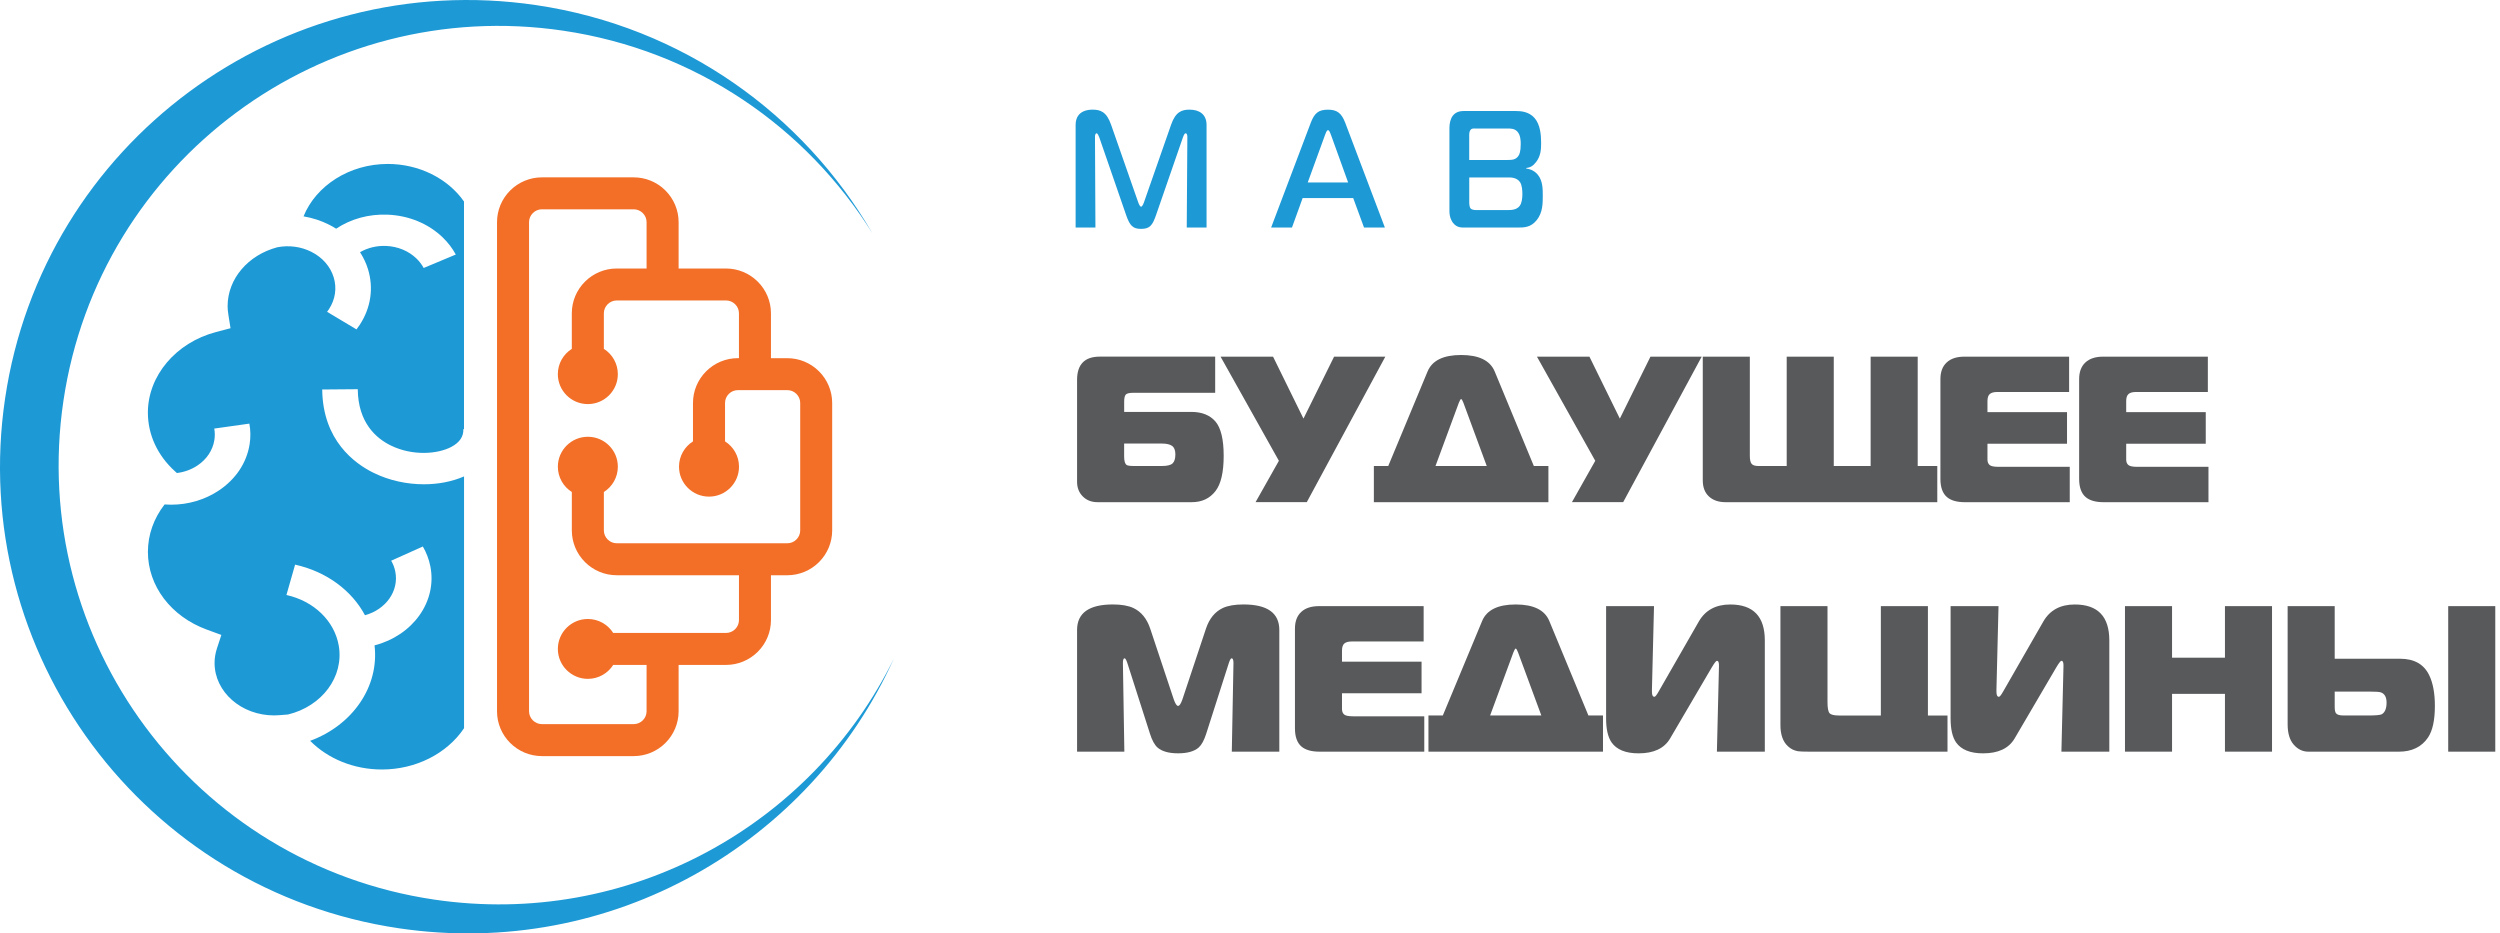 <svg width="209" height="78" viewBox="0 0 209 78" fill="none" xmlns="http://www.w3.org/2000/svg">
<g clip-path="url(#clip0_308_319)">
<path d="M102.3 38.106C102.3 39.474 102.075 40.453 101.622 41.043C101.146 41.667 100.484 41.982 99.638 41.982H91.75C91.25 41.982 90.841 41.822 90.523 41.503C90.203 41.184 90.043 40.776 90.043 40.278V31.761C90.043 30.465 90.676 29.814 91.941 29.814H101.589V32.838H94.728C94.392 32.838 94.183 32.894 94.102 33.003C94.022 33.114 93.981 33.302 93.981 33.567V34.436H99.606C100.476 34.436 101.144 34.703 101.609 35.235C102.068 35.773 102.3 36.729 102.3 38.106ZM98.261 37.985C98.261 37.649 98.17 37.414 97.992 37.281C97.812 37.149 97.524 37.081 97.13 37.081H93.978V38.158C93.978 38.541 94.047 38.778 94.187 38.871C94.267 38.929 94.476 38.958 94.813 38.958H97.129C97.57 38.958 97.869 38.886 98.026 38.741C98.182 38.597 98.261 38.345 98.261 37.985Z" fill="#58595B"/>
<path d="M115.813 29.816L109.247 41.981H104.964L106.915 38.523L102.039 29.816H106.427L108.97 34.995L111.53 29.816H115.813Z" fill="#58595B"/>
<path d="M129.447 41.983H114.855V38.959H116.057L119.347 31.051C119.731 30.135 120.665 29.678 122.151 29.678C123.638 29.678 124.572 30.137 124.955 31.051L128.229 38.959H129.447V41.983ZM124.292 38.958L122.342 33.675C122.261 33.466 122.197 33.362 122.15 33.362C122.103 33.362 122.039 33.466 121.958 33.675L120.007 38.958H124.292Z" fill="#58595B"/>
<path d="M142.262 29.816L135.697 41.981H131.413L133.364 38.523L128.488 29.816H132.876L135.419 34.995L137.979 29.816H142.262Z" fill="#58595B"/>
<path d="M161.959 41.983H144.267C143.674 41.983 143.208 41.824 142.865 41.504C142.522 41.185 142.352 40.737 142.352 40.157V29.816H146.286V38.106C146.286 38.43 146.335 38.654 146.435 38.775C146.534 38.896 146.722 38.958 147 38.958H149.368V29.816H153.303V38.958H156.385V29.816H160.32V38.958H161.957V41.983H161.959Z" fill="#58595B"/>
<path d="M173.031 41.983H164.255C163.606 41.983 163.112 41.844 162.776 41.566C162.404 41.254 162.219 40.743 162.219 40.036V31.694C162.219 31.091 162.392 30.627 162.741 30.303C163.089 29.979 163.582 29.816 164.22 29.816H172.978V32.771H166.953C166.686 32.771 166.485 32.826 166.352 32.935C166.219 33.046 166.152 33.246 166.152 33.535V34.456H172.803V37.098H166.152V38.419C166.152 38.615 166.209 38.766 166.327 38.87C166.443 38.974 166.692 39.027 167.076 39.027H173.031V41.983Z" fill="#58595B"/>
<path d="M184.628 41.983H175.853C175.203 41.983 174.71 41.844 174.373 41.566C174.002 41.254 173.816 40.743 173.816 40.036V31.694C173.816 31.091 173.99 30.627 174.338 30.303C174.687 29.979 175.18 29.816 175.818 29.816H184.576V32.771H178.551C178.283 32.771 178.083 32.826 177.95 32.935C177.817 33.046 177.75 33.246 177.75 33.535V34.456H184.401V37.098H177.75V38.419C177.75 38.615 177.807 38.766 177.925 38.87C178.041 38.974 178.29 39.027 178.674 39.027H184.628V41.983Z" fill="#58595B"/>
<path d="M106.949 62.838H102.979L103.118 55.434C103.118 55.166 103.066 55.034 102.962 55.034C102.893 55.034 102.81 55.178 102.718 55.469L100.838 61.343C100.665 61.888 100.454 62.271 100.212 62.491C99.84 62.815 99.266 62.978 98.488 62.978C97.711 62.978 97.135 62.815 96.765 62.491C96.521 62.271 96.312 61.888 96.139 61.343L94.259 55.469C94.166 55.18 94.086 55.034 94.015 55.034C93.922 55.034 93.875 55.166 93.875 55.434L93.996 62.838H90.043V52.67C90.043 51.246 91.041 50.532 93.039 50.532C93.747 50.532 94.316 50.631 94.745 50.827C95.407 51.14 95.876 51.714 96.156 52.548L98.123 58.457C98.251 58.829 98.372 59.013 98.488 59.013C98.605 59.013 98.726 58.829 98.854 58.457L100.821 52.548C101.1 51.713 101.57 51.14 102.231 50.827C102.661 50.631 103.235 50.532 103.955 50.532C105.951 50.532 106.951 51.244 106.951 52.67V62.838H106.949Z" fill="#58595B"/>
<path d="M119.07 62.838H110.294C109.645 62.838 109.152 62.699 108.815 62.422C108.443 62.109 108.258 61.599 108.258 60.893V52.551C108.258 51.948 108.431 51.484 108.78 51.16C109.128 50.836 109.621 50.673 110.259 50.673H119.017V53.628H112.992C112.725 53.628 112.524 53.683 112.391 53.792C112.258 53.903 112.191 54.103 112.191 54.392V55.313H118.842V57.955H112.191V59.275C112.191 59.472 112.248 59.623 112.366 59.727C112.482 59.831 112.731 59.883 113.115 59.883H119.07V62.838Z" fill="#58595B"/>
<path d="M134.01 62.839H119.418V59.815H120.62L123.91 51.906C124.294 50.991 125.228 50.534 126.714 50.534C128.2 50.534 129.134 50.992 129.518 51.906L132.791 59.815H134.01V62.839ZM128.856 59.815L126.906 54.532C126.825 54.324 126.761 54.219 126.714 54.219C126.667 54.219 126.603 54.324 126.522 54.532L124.573 59.815H128.856Z" fill="#58595B"/>
<path d="M147.539 62.839H143.533L143.706 55.696C143.718 55.395 143.659 55.244 143.533 55.244C143.464 55.244 143.312 55.44 143.08 55.835L139.615 61.745C139.127 62.568 138.25 62.98 136.986 62.98C135.907 62.98 135.151 62.672 134.722 62.059C134.421 61.619 134.27 60.952 134.27 60.06V50.675H138.275L138.102 57.644V57.836C138.102 58.115 138.171 58.252 138.31 58.252C138.379 58.252 138.496 58.108 138.659 57.817L142.02 51.96C142.565 51.011 143.442 50.535 144.649 50.535C146.576 50.535 147.539 51.538 147.539 53.542V62.839Z" fill="#58595B"/>
<path d="M162.81 62.838H151.212C150.771 62.838 150.468 62.827 150.306 62.803C149.981 62.746 149.702 62.607 149.47 62.386C149.052 62.004 148.844 61.414 148.844 60.614V50.673H152.779V58.686C152.779 59.185 152.836 59.497 152.954 59.625C153.07 59.752 153.331 59.816 153.738 59.816H157.239V50.675H161.174V59.816H162.811V62.838H162.81Z" fill="#58595B"/>
<path d="M176.339 62.839H172.334L172.507 55.696C172.519 55.395 172.46 55.244 172.334 55.244C172.265 55.244 172.113 55.44 171.881 55.835L168.416 61.745C167.928 62.568 167.051 62.98 165.787 62.98C164.708 62.98 163.952 62.672 163.523 62.059C163.222 61.619 163.07 60.952 163.07 60.06V50.675H167.076L166.903 57.644V57.836C166.903 58.115 166.972 58.252 167.111 58.252C167.18 58.252 167.296 58.108 167.46 57.817L170.821 51.96C171.366 51.011 172.243 50.535 173.45 50.535C175.377 50.535 176.339 51.538 176.339 53.542V62.839Z" fill="#58595B"/>
<path d="M189.941 62.838H186.006V58.007H181.583V62.838H177.648V50.673H181.583V54.983H186.006V50.673H189.941V62.838Z" fill="#58595B"/>
<path d="M203.556 59.015C203.556 60.209 203.364 61.09 202.982 61.657C202.448 62.445 201.635 62.84 200.543 62.84H192.986C192.51 62.84 192.101 62.647 191.759 62.257C191.416 61.869 191.246 61.298 191.246 60.545V50.673H195.181V55.071H200.649C201.834 55.071 202.645 55.534 203.088 56.462C203.399 57.108 203.556 57.96 203.556 59.015ZM199.517 58.736C199.517 58.284 199.36 58 199.047 57.885C198.931 57.839 198.594 57.816 198.037 57.816H195.181V59.084C195.181 59.351 195.216 59.531 195.285 59.623C195.378 59.751 195.593 59.815 195.93 59.815H197.966C198.616 59.815 199 59.779 199.116 59.711C199.382 59.559 199.517 59.235 199.517 58.736ZM208.605 62.838H204.67V50.673H208.605V62.838Z" fill="#58595B"/>
<path d="M96.651 17.964C96.349 18.841 96.124 19.134 95.395 19.134C94.717 19.134 94.454 18.883 94.139 17.964L91.893 11.465C91.856 11.354 91.755 11.144 91.679 11.144C91.541 11.144 91.541 11.395 91.541 11.437L91.578 19.021H89.922V10.447C89.922 9.18 91.088 9.167 91.341 9.167C91.98 9.167 92.507 9.333 92.884 10.42L95.156 16.919C95.232 17.128 95.319 17.281 95.395 17.281C95.471 17.281 95.558 17.128 95.634 16.919L97.906 10.42C98.283 9.335 98.81 9.167 99.45 9.167C100.266 9.167 100.868 9.557 100.868 10.447V19.021H99.212L99.263 11.437C99.263 11.173 99.162 11.144 99.113 11.144C99.025 11.144 98.938 11.352 98.899 11.465L96.651 17.964Z" fill="#1D99D6"/>
<path d="M109.578 10.269C109.891 9.448 110.231 9.169 111.02 9.169C111.773 9.169 112.15 9.448 112.463 10.269L115.776 19.023H114.033L113.129 16.56H108.9L108.009 19.023H106.266L109.578 10.269ZM109.327 15.252H112.703L111.273 11.286C111.222 11.146 111.135 10.882 111.022 10.882C110.909 10.882 110.822 11.146 110.771 11.286L109.327 15.252Z" fill="#1D99D6"/>
<path d="M126.692 9.28C127.169 9.28 127.822 9.335 128.286 9.864C128.776 10.42 128.838 11.312 128.838 11.952C128.838 12.482 128.813 13.024 128.424 13.538C128.173 13.873 127.923 14.012 127.596 14.039V14.094C128.01 14.136 128.348 14.345 128.562 14.61C128.976 15.111 128.976 15.808 128.976 16.35C128.976 16.99 128.976 17.77 128.475 18.396C127.973 19.023 127.408 19.023 126.869 19.023H122.665C122.225 19.023 121.823 19.078 121.473 18.633C121.386 18.522 121.172 18.201 121.172 17.645V10.686C121.172 10.325 121.259 9.935 121.448 9.683C121.712 9.335 122.101 9.28 122.377 9.28H126.692ZM126.041 13.372C126.367 13.372 126.719 13.372 126.945 13.024C127.007 12.94 127.133 12.703 127.133 12.036C127.133 11.773 127.121 11.286 126.844 10.993C126.605 10.743 126.303 10.743 126.027 10.743H123.316C123.178 10.743 123.04 10.729 122.939 10.854C122.838 10.978 122.826 11.175 122.826 11.286V13.374H126.041V13.372ZM122.828 16.837C122.828 17.158 122.865 17.325 122.929 17.409C123.067 17.575 123.343 17.561 123.469 17.561H126.08C126.344 17.561 126.795 17.548 127.046 17.214C127.234 16.963 127.271 16.532 127.271 16.226C127.271 15.947 127.246 15.502 127.083 15.238C126.982 15.085 126.731 14.835 126.192 14.835H122.83V16.837H122.828Z" fill="#1D99D6"/>
<path fill-rule="evenodd" clip-rule="evenodd" d="M44.817 0.427C57.093 2.243 67.185 9.572 72.946 19.525C67.437 10.677 58.216 4.211 47.083 2.565C26.986 -0.407 8.28 13.444 5.303 33.505C2.326 53.566 16.202 72.234 36.301 75.206C52.551 77.609 67.89 69.01 74.742 55.025C67.752 70.554 51.065 80.223 33.361 77.606C12.008 74.448 -2.737 54.612 0.427 33.3C3.591 11.986 23.465 -2.732 44.817 0.427Z" fill="#1D99D6"/>
<path fill-rule="evenodd" clip-rule="evenodd" d="M53.022 55.587H54.054V59.464C54.054 59.749 53.94 60.018 53.738 60.22C53.536 60.421 53.266 60.536 52.98 60.536H45.302C45.016 60.536 44.747 60.421 44.545 60.22C44.343 60.018 44.228 59.749 44.228 59.464V18.569C44.228 18.284 44.343 18.015 44.545 17.814C44.747 17.612 45.016 17.498 45.302 17.498H52.98C53.266 17.498 53.536 17.612 53.738 17.814C53.94 18.015 54.054 18.284 54.054 18.569V22.447H51.555C50.558 22.447 49.607 22.843 48.904 23.545C48.2 24.247 47.803 25.196 47.803 26.191V29.164C47.101 29.608 46.635 30.389 46.635 31.279C46.635 32.662 47.758 33.782 49.143 33.782C50.528 33.782 51.651 32.662 51.651 31.279C51.651 30.389 51.184 29.608 50.483 29.164V26.191C50.483 25.905 50.597 25.637 50.799 25.435C51.001 25.233 51.27 25.119 51.556 25.119H54.056H56.733H60.702C60.988 25.119 61.257 25.233 61.459 25.435C61.661 25.637 61.776 25.905 61.776 26.191V29.942H61.685C60.688 29.942 59.738 30.338 59.034 31.041C58.331 31.743 57.933 32.692 57.933 33.687V36.9C57.232 37.343 56.765 38.125 56.765 39.015C56.765 40.398 57.888 41.518 59.273 41.518C60.658 41.518 61.781 40.398 61.781 39.015C61.781 38.125 61.315 37.343 60.613 36.9V33.687C60.613 33.401 60.727 33.132 60.929 32.931C61.131 32.729 61.4 32.615 61.687 32.615H64.708H65.823C66.11 32.615 66.379 32.729 66.581 32.931C66.783 33.132 66.897 33.401 66.897 33.687V44.345C66.897 44.631 66.783 44.9 66.581 45.101C66.379 45.303 66.11 45.417 65.823 45.417H64.457H61.779H59.426H54.237H53.027H51.558C51.272 45.417 51.003 45.303 50.801 45.101C50.599 44.9 50.484 44.631 50.484 44.345V41.132C51.186 40.688 51.652 39.907 51.652 39.017C51.652 37.634 50.53 36.514 49.145 36.514C47.76 36.514 46.637 37.634 46.637 39.017C46.637 39.907 47.103 40.688 47.805 41.132V44.345C47.805 45.34 48.202 46.289 48.906 46.991C49.609 47.693 50.56 48.09 51.556 48.09H53.026H54.236H61.777V51.841C61.777 52.126 61.663 52.395 61.461 52.597C61.259 52.798 60.99 52.913 60.704 52.913H56.865H56.735H54.057H53.026H51.264C50.819 52.212 50.037 51.747 49.145 51.747C47.76 51.747 46.637 52.867 46.637 54.25C46.637 55.632 47.76 56.753 49.145 56.753C50.037 56.753 50.819 56.287 51.264 55.587H53.022ZM56.732 55.587H60.7C61.697 55.587 62.648 55.19 63.351 54.488C64.055 53.786 64.452 52.837 64.452 51.842V48.091H65.818C66.815 48.091 67.766 47.695 68.469 46.993C69.173 46.29 69.57 45.341 69.57 44.347V33.688C69.57 32.694 69.173 31.744 68.469 31.042C67.766 30.34 66.815 29.944 65.818 29.944H64.703H64.452V26.193C64.452 25.198 64.055 24.249 63.351 23.547C62.648 22.845 61.697 22.448 60.7 22.448H56.732V18.571C56.732 17.577 56.334 16.628 55.631 15.925C54.928 15.223 53.977 14.827 52.98 14.827H45.302C44.306 14.827 43.355 15.223 42.651 15.925C41.948 16.628 41.551 17.577 41.551 18.571V59.466C41.551 60.46 41.948 61.409 42.651 62.111C43.355 62.813 44.306 63.21 45.302 63.21H52.98C53.977 63.21 54.928 62.813 55.631 62.111C56.334 61.409 56.732 60.46 56.732 59.466V55.587Z" fill="#F36F27"/>
<path d="M32.684 37.249C34.493 38.131 36.599 37.97 37.745 37.353C38.427 36.987 38.76 36.49 38.736 35.875L38.79 35.873V16.846C37.429 14.904 35.014 13.706 32.417 13.706C29.214 13.706 26.418 15.517 25.375 18.087C26.12 18.215 26.844 18.445 27.516 18.786C27.718 18.888 27.915 18.999 28.101 19.119C29.333 18.297 30.84 17.882 32.405 17.946C34.179 18.018 35.813 18.694 37.01 19.848C37.454 20.276 37.822 20.758 38.104 21.279L35.419 22.403C35.264 22.115 35.061 21.85 34.815 21.611C34.154 20.973 33.25 20.6 32.27 20.56C31.491 20.53 30.739 20.714 30.099 21.084C30.382 21.526 30.611 22 30.765 22.502C31.249 24.083 31.005 25.732 30.077 27.152C29.99 27.284 29.899 27.414 29.803 27.538L27.344 26.068C27.399 25.996 27.452 25.922 27.502 25.846C28.032 25.033 28.174 24.088 27.896 23.184C27.62 22.278 26.959 21.522 26.036 21.055C25.169 20.617 24.156 20.481 23.183 20.671C20.743 21.319 19.028 23.306 19.028 25.596C19.028 25.808 19.05 26.04 19.095 26.327L19.272 27.439L18.05 27.761C14.701 28.645 12.363 31.415 12.363 34.496C12.363 36.339 13.169 38.083 14.634 39.405L14.787 39.544C15.405 39.47 15.992 39.258 16.502 38.919C17.285 38.397 17.788 37.639 17.922 36.782C17.973 36.463 17.97 36.142 17.912 35.828L20.847 35.415C20.952 35.984 20.959 36.566 20.868 37.14C20.625 38.687 19.713 40.06 18.298 41.004C17.131 41.783 15.738 42.193 14.299 42.193C14.12 42.193 13.94 42.185 13.76 42.171C12.855 43.332 12.365 44.705 12.365 46.139C12.365 48.988 14.295 51.536 17.281 52.632L18.506 53.08L18.138 54.202C18.005 54.607 17.938 55.017 17.938 55.424C17.938 57.841 20.171 59.808 22.916 59.808C23.046 59.808 23.187 59.801 23.365 59.788L24.074 59.733C26.908 59.05 28.78 56.58 28.317 53.961C27.955 51.904 26.238 50.248 23.946 49.742L24.67 47.204C27.287 47.782 29.402 49.356 30.511 51.432C32.257 50.959 33.373 49.401 33.046 47.779C32.982 47.461 32.868 47.157 32.703 46.875L35.35 45.686C35.648 46.2 35.857 46.751 35.973 47.322C36.57 50.282 34.514 53.124 31.311 53.954C31.72 57.411 29.458 60.635 25.928 61.933C27.423 63.44 29.587 64.33 31.928 64.33C34.753 64.33 37.358 63.013 38.794 60.88V39.828C37.785 40.266 36.626 40.486 35.439 40.486C34.01 40.486 32.541 40.171 31.247 39.537C29.656 38.761 26.982 36.823 26.937 32.562L29.909 32.537C29.934 35.326 31.432 36.639 32.684 37.249Z" fill="#1D99D6"/>
</g>
<defs>
<clipPath id="clip0_308_319">
<rect width="209" height="78" fill="white"/>
</clipPath>
</defs>
</svg>
